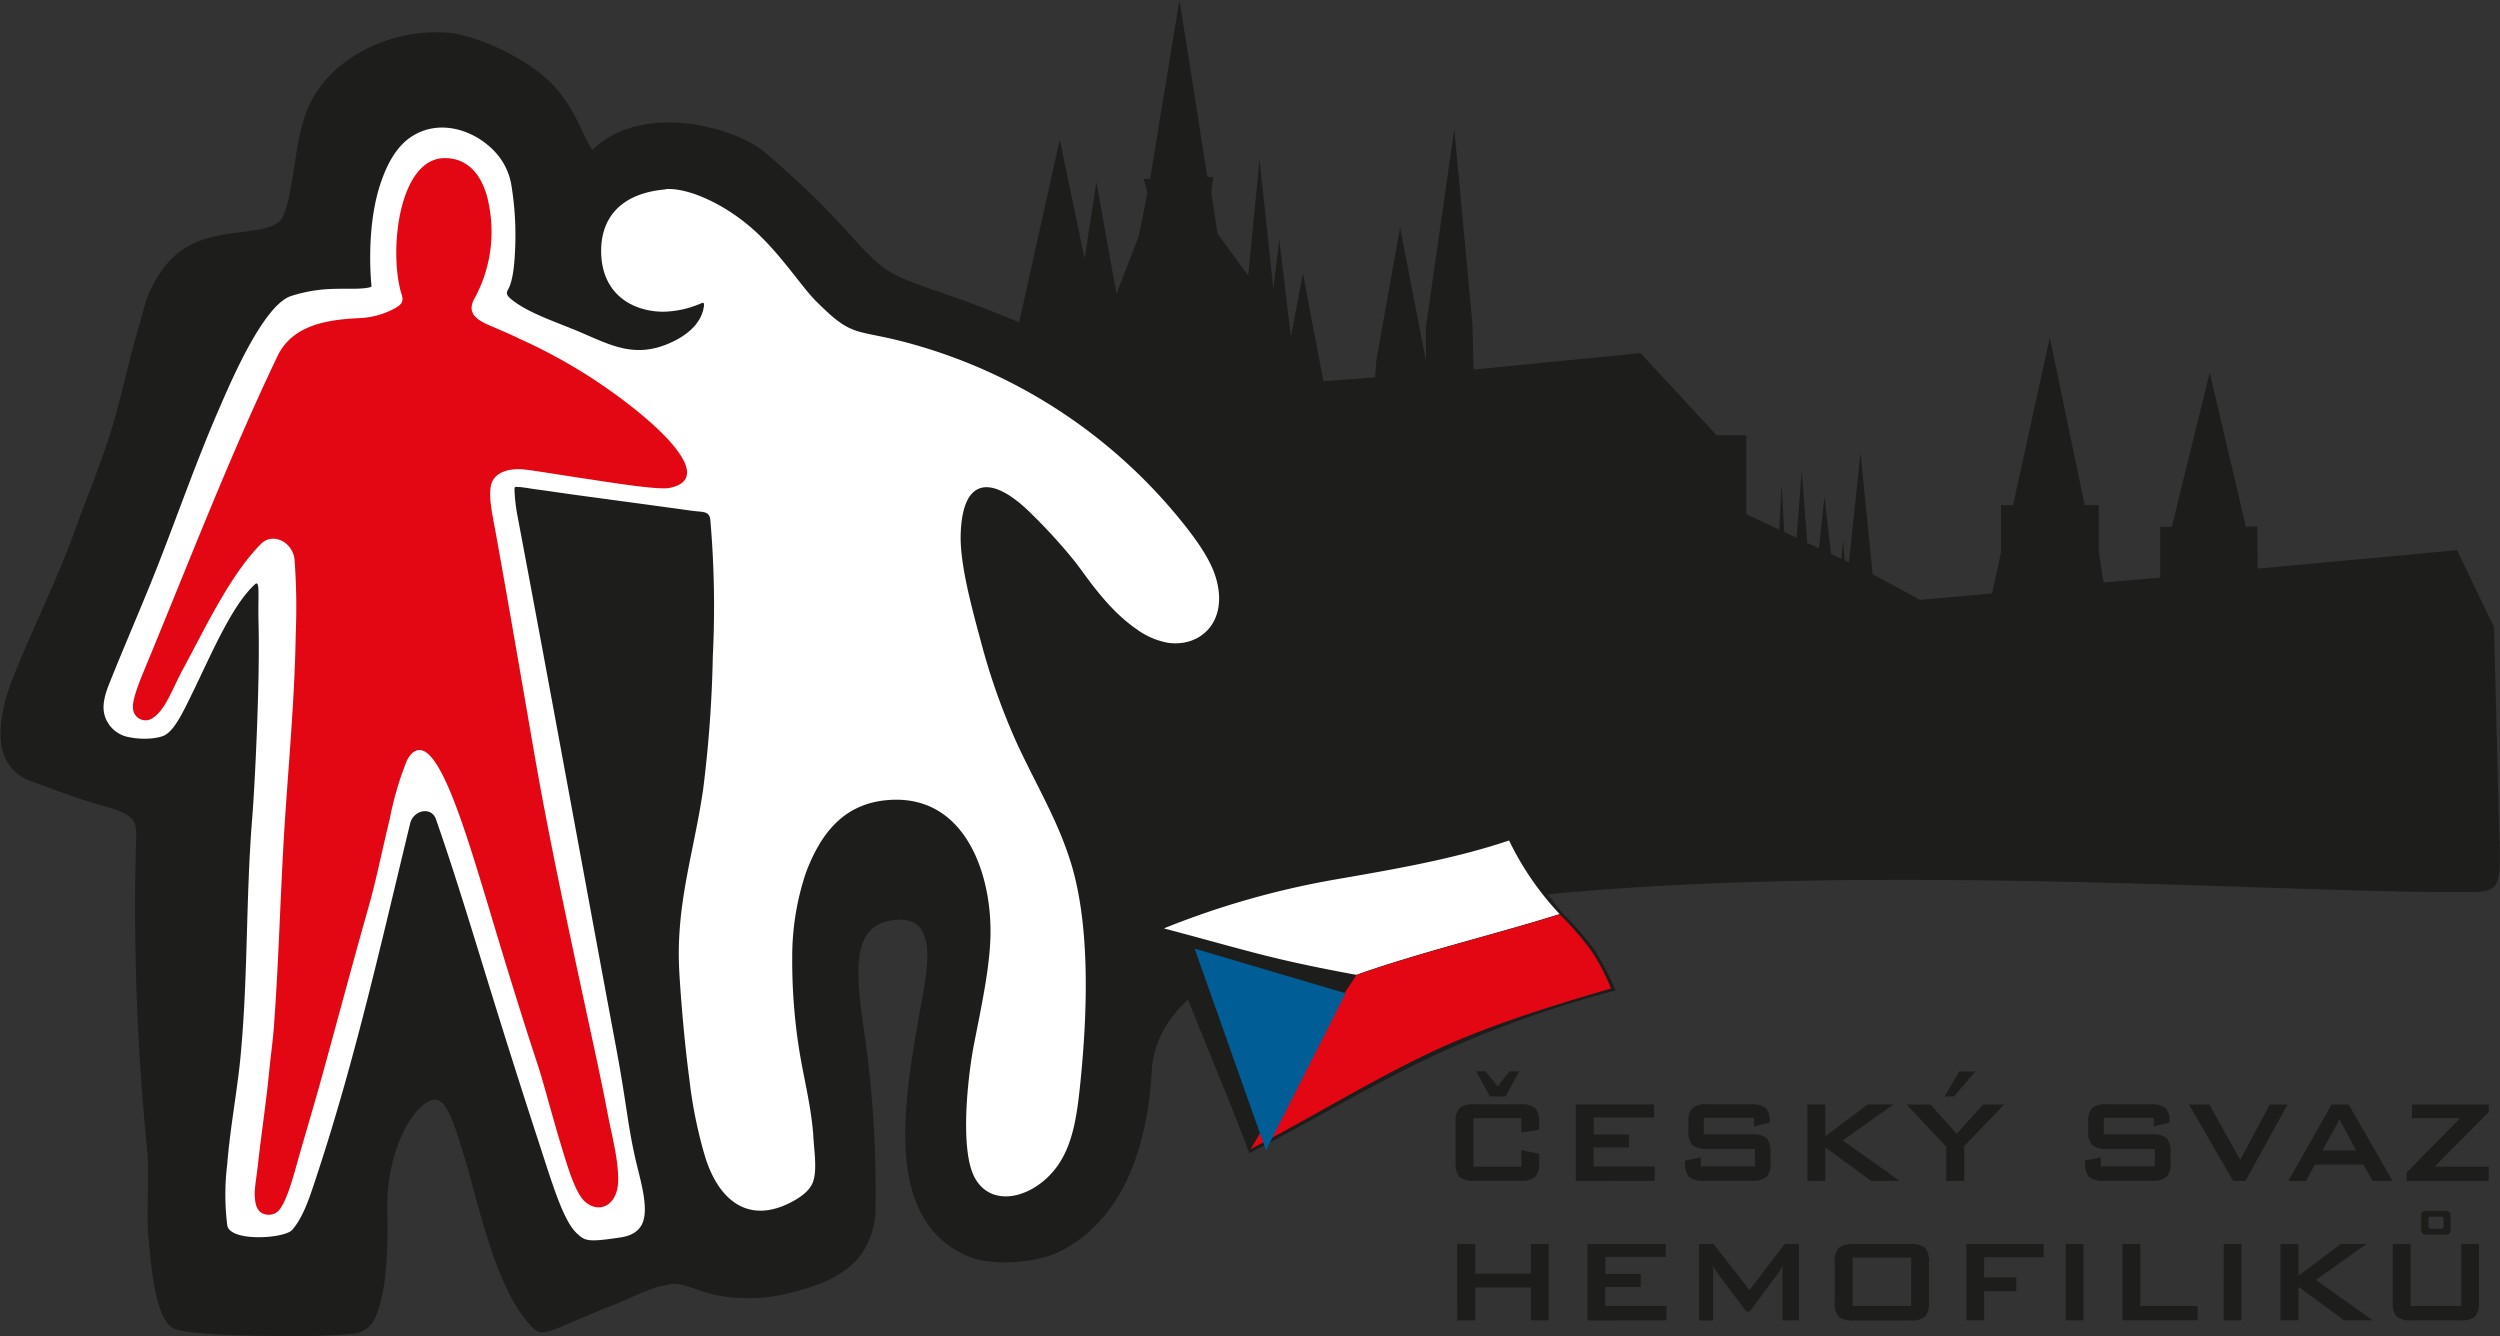 <svg xmlns="http://www.w3.org/2000/svg" viewBox="0 0 455.84 243.65">
    <rect x="0" y="0" width="455.84" height="243.65" fill="#333333" stroke="none"/>
    <defs>
        <style>.cls-1{fill:#1d1d1b;}.cls-1,.cls-2,.cls-3,.cls-4{fill-rule:evenodd;}.cls-2{fill:#fff;}.cls-3{fill:#e30613;}.cls-4{fill:#005d95;}</style>
    </defs>
    <g id="Vrstva_2">
        <g id="Page_1">
            <g id="Vrstva_1-2">
                <path class="cls-1" d="M139.72,28c3.35,2.91,7.83,6.86,11.88,11.12s7.66,8.87,11.17,10.74c3.21,1.71,7.58,3,12,4.59,3.9,1.39,7.84,3,11.06,4.32l7.4-33.33,4.53,21.72,2.15-14,3.66,20.39,4.08-10.52,1.57-7.91-.68-2.51h1.16L215.06,0l5.09,32.26,1.07,0-.38,2.82L222,42.59l5.59,7.67,2.07-21.18,2.52,23.56,1.08-9,1.88,15.71.24,2,2.19-11.52,3.09,16.3.65,3.38,9.42-.7.22-3.1,4.34-24.24L260,65.79v-6.2l5.17-36.06,3.32,35.7.19,8.15,30.45-3,13.89,15h5.4V93.75l6,2.83.44-8.32.47,8.75,2.25,1.06.94-12.24,1,13.16,2.14,1,1-9.48L333.86,101l1.92.9.27-3.48.29,3.74.78.37,2.12-19.93,2.21,22.1,8.63,4.67,13.13-1.17,1.64-7.49v-8.6h2.2l6.7-30.54,6.36,30.54h2.57v8.44l.86,5.67,10.35-.9V96.05H396l6.91-28.11,6.6,28.11,2.07-.08.08,7.71L448,100.32l6.74,14,1.06,41.05c.2,8-1.13,7.27-9,7.28-31.44.06-106.09-5.29-164.61.43,1,1.24,1.71,2.32,2.81,3.52a53.78,53.78,0,0,1,5.92,6.85,59.89,59.89,0,0,1,3.69,7.15A196.7,196.7,0,0,0,262.48,192c-11.65,5.35-22.52,12-34.61,18.25l-.11.06,0-.13c-3.51-9.41-7.46-18.59-11.13-27.92-3.81,3.52-6,7.45-6.57,12.14-.61,12.79-4.27,27.32-16.63,33.7-4.22,2.18-12.59,2.92-17.21.85-14.69-6.56-11.69-26.63-8.65-43.7,1.2-6.74,2.5-12.46.41-15.75-.87-1.36-2.48-1.93-4.43-1.79-8.14.56-7.8,8.23-5.91,20.93a197.6,197.6,0,0,1,2,30.89,15,15,0,0,1-2.62,9.22c-3.1,4.16-8.51,6-14.08,7.25a29.83,29.83,0,0,1-12.7.07c-3.38-.75-5.68-2.29-8.1-1.9-3.94.64-6.72,2.4-10.51,3.86-4.93,1.89-9.16,4-11.66,4.74-1.76.5-2.38-.16-3.45-1.34-6.5-7.21-9.36-22.64-12.26-31.84-2.09-6.63-3.32-10.19-6.16-8.74-1.82.94-4.51,4.13-6.12,9.63a31.71,31.71,0,0,0-1.36,8.88c0,3.65.53,14.87-2.19,20.86a4.83,4.83,0,0,1-4.29,3,137.73,137.73,0,0,1-14.54.37c-7.16-.09-14.56-.35-17.52-1.19-4-1.14-4.59-13-5-16.65s.16-11.77-.23-15.88a443.61,443.61,0,0,1-2.06-56.13c.08-2.31.1-3.3-.58-4.21-1-1.33-3.18-2-5.84-2.72-3.74-1-10.44-3.52-12.59-4.35a8,8,0,0,1-5.42-6c-.9-4.43.85-9.94,1.82-12.4,3.61-9.16,7.92-17.66,11.18-26.52C16,90.1,19.1,83.1,21.28,75,22.64,69.94,23.77,64.9,25,60.65c1.32-4.68,1.66-6.14,2.26-7.42,2.52-5.3,5.58-8.71,11.91-10.13C44.2,42,49,42.25,51,40.31c1.17-1.11,1.94-5.18,2.59-9.47,1.08-7.12,1.79-11.7,5.92-16.41S71.66,5.36,81.31,5.94c5.8.35,15.52,5.13,19.62,9.65s4.81,8.13,7.07,11.76c9-8.8,26-4.34,31.72.63ZM439.54,226.81v11.32h9.24V226.81H452v10.65a3.64,3.64,0,0,1-.71,2.6,4,4,0,0,1-2.75.69h-8.8a4,4,0,0,1-2.73-.69,3.59,3.59,0,0,1-.72-2.6V226.81Zm-23.72,13.94V226.81h3.27v5.82l7.73-5.82h4.69l-9.23,6.57,10.37,7.37h-5.21l-8.35-6.13v6.13Zm-10.36,0V226.81h3.24v13.94Zm-18.45,0V226.81h3.25v11.32h10.45v2.62Zm-10.36,0V226.81h3.25v13.94Zm-18.11,0V226.81h14.09v2.44H361.78v3.67h5.87v2.54h-5.87v5.29Zm-20.75-2.62h10.69v-8.82H337.79v8.82Zm-3.25-8a3.61,3.61,0,0,1,.72-2.6,4,4,0,0,1,2.74-.7h10.25a4,4,0,0,1,2.75.7,3.66,3.66,0,0,1,.71,2.6v7.35a3.64,3.64,0,0,1-.71,2.6,4,4,0,0,1-2.75.69H338a4,4,0,0,1-2.74-.69,3.59,3.59,0,0,1-.72-2.6v-7.35Zm-24.73,10.64V226.81h2.62l6.57,8.43,6.42-8.43H328v13.94h-3v-8.61q0-.25,0-.63c0-.26.06-.54.09-.86-.18.36-.33.66-.46.89a4.82,4.82,0,0,1-.36.57l-5.23,7h-.65l-5.25-7c-.19-.27-.36-.52-.49-.75a4.79,4.79,0,0,1-.34-.68c0,.29,0,.56.06.79s0,.47,0,.69v8.61Zm-20.35,0V226.81h14.27v2.37h-11v3.12h6.44v2.37H292.7v3.46h11.16v2.62Zm-23.76,0V226.81H269v5.41h10.12v-5.41h3.27v13.94h-3.27v-6H269v6Zm173.11-25.44v-1.52l9.74-9.92h-8.76v-2.49h14v1.38l-9.88,9.93h9.88v2.62Zm-21.57,0,7.89-13.93h3.12l8,13.93H432.6l-1.67-3H422.1l-1.62,3Zm6.24-5.56h6.1l-3-5.67-3.1,5.67Zm-16.29,5.56-8.06-13.93h3.71l5.64,10.07,5.38-10.07h3.23l-7.66,13.93Zm-14.48-11.5h-9.12v3h8.68a4.08,4.08,0,0,1,2.77.69,3.64,3.64,0,0,1,.72,2.61V212a3.58,3.58,0,0,1-.72,2.59,4,4,0,0,1-2.77.7h-8.6a4,4,0,0,1-2.76-.7,3.58,3.58,0,0,1-.72-2.59v-.39l2.86-.59v1.65h9.85v-3.18h-8.69a3.94,3.94,0,0,1-2.74-.7,3.59,3.59,0,0,1-.72-2.6v-1.54a3.61,3.61,0,0,1,.72-2.6,4,4,0,0,1,2.74-.69h7.91a4.1,4.1,0,0,1,2.71.67,3.11,3.11,0,0,1,.74,2.39v.28l-2.86.68v-1.59Zm-38.15-3.91,2.69-4.56h2.92l-3.89,4.56Zm.31,15.41v-6.24l-7.23-7.69H352l4.78,5.35,4.8-5.35h3.82L358.14,209v6.31Zm-25.32,0V201.38h3.27v5.81l7.72-5.81h4.7L336,207.94l10.36,7.37h-5.21l-8.34-6.13v6.13Zm-9.77-11.5h-9.12v3h8.68a4,4,0,0,1,2.76.69,3.64,3.64,0,0,1,.72,2.61V212a3.58,3.58,0,0,1-.72,2.59,4,4,0,0,1-2.76.7h-8.6a4,4,0,0,1-2.77-.7,3.58,3.58,0,0,1-.72-2.59v-.39l2.87-.59v1.65H320v-3.18h-8.68a4,4,0,0,1-2.75-.7,3.64,3.64,0,0,1-.71-2.6v-1.54a3.66,3.66,0,0,1,.71-2.6,4,4,0,0,1,2.75-.69h7.9a4.09,4.09,0,0,1,2.71.67,3.11,3.11,0,0,1,.75,2.39v.28l-2.86.68v-1.59Zm-32.46,11.5V201.38h14.27v2.37h-11v3.11H297v2.37h-6.43v3.46h11.15v2.62Zm-9.92-11.44h-8.74v8.82h8.74v-3l3.24.67V212a3.59,3.59,0,0,1-.72,2.6,4,4,0,0,1-2.74.69h-8.31a4,4,0,0,1-2.75-.69,3.64,3.64,0,0,1-.71-2.6v-7.35a3.66,3.66,0,0,1,.71-2.6,4,4,0,0,1,2.75-.69h8.31a4,4,0,0,1,2.74.69,3.61,3.61,0,0,1,.72,2.6V206l-3.24.52v-2.64Zm-8.24-8.56h1.7l2.21,2.76,2.19-2.76H277l-2.48,4.59h-2.87l-2.48-4.59Zm172.31,26.48a1.1,1.1,0,0,1,.23-.82,1.19,1.19,0,0,1,.85-.22h3.21a1.21,1.21,0,0,1,.85.22,1.15,1.15,0,0,1,.23.82v2.29a1.1,1.1,0,0,1-.23.81,1.21,1.21,0,0,1-.85.22h-3.21a1.19,1.19,0,0,1-.85-.22,1.06,1.06,0,0,1-.23-.81v-2.29Zm1.31.56a.55.55,0,0,1,.12-.42.6.6,0,0,1,.44-.11H445a.61.61,0,0,1,.44.11.56.56,0,0,1,.11.42v1.17a.55.55,0,0,1-.11.41.61.61,0,0,1-.44.11h-1.63a.6.6,0,0,1-.44-.11.54.54,0,0,1-.12-.41v-1.17Z"/>
                <path class="cls-2" d="M121.31,34.49c4-.33,10.53,2.56,15.72,7.07s9,10.61,11.81,13.4c6.14,6.13,6.71,5.16,14.53,7a96.35,96.35,0,0,1,51.78,32.74c3,3.69,5.67,7.38,6.65,11,2.1,7.68-2.9,12.39-8.92,11.49a13.89,13.89,0,0,1-5.68-2.5c-5.39-3.7-9.26-9.84-11.16-12.24a100,100,0,0,0-8-8.79c-6.77-6.76-12.49-7.16-12.87,3.62-.17,5,1.57,11.95,3.65,19.56a118,118,0,0,0,6.74,19c3.67,7.87,7.67,14.36,10,22.48,2.82,10,3,23.69,1.42,39.18-.6,5.8-1.33,11.8-4.87,16-4.25,5.08-11.5,6.75-14.44,1.12-2.7-5.17-1.18-18.55-.09-24.14,1.29-6.63,2.78-13.48,3-19.27.44-11.28-4.32-26.32-18.45-25.35-8.21.57-12.42,6-15.16,13.2a48.2,48.2,0,0,0-2.52,15.55,104.12,104.12,0,0,0,1.28,16.87c.88,5.41,2.27,10.61,2.59,16,.15,2.55.68,5.84-.07,8-.46,1.3-1.64,2.41-3.48,3.45-7.93,4.45-13.6.34-16.2-8a82.65,82.65,0,0,1-2.88-14.2c-1.1-8.2-1.83-18.43-1.9-21.16-.31-11.47,2.77-20.4,4.41-31.58a226.42,226.42,0,0,0,1.77-24.3,183.54,183.54,0,0,0-.45-24.89c-.17-1.69-1.38-1.39-3.43-1.68-6.65-.92-13.93-1.9-20.88-2.84-2.41-.33-5.09-.74-7.64-1.08-1.13-.15-2.21-.38-3.28-.42-.41,0-.52-.12-.46,1a32.15,32.15,0,0,0,.55,4.41c6.12,32.43,12,64.91,18.06,97.36,1.9,10.27,2,13.72,3.57,20.4.82,3.43,2.27,8.27,1.17,11-.54,1.32-1.73,2.33-4,2.67-6.13.93-6.5.64-8-.74-2.49-2.29-4.5-9.14-6.87-16.39-3.11-9.49-6.14-19.15-7.45-23.35-3.68-11.79-7.53-24.83-11.38-35.79-.82-2.35-4.1-1.65-4.69.78C69.61,171.5,64.8,193,57.88,214c-1.28,3.88-2.46,7.8-4.6,10.25-1.39,1.6-11.32,2.25-11.84-.82a45.38,45.38,0,0,1,0-11.23c.56-7.1,2-14.1,2.56-21.14,1.22-13.95.85-28.11,2-42.05.45-5.59,1.42-24.7,1.14-35.37-.13-4.85.31-7.92-.61-7.14-4.08,3.67-7.78,12.25-11,18.94-2,4.09-3.53,7.47-5.4,8.57-.9.53-3.59,1-6.5.42a5.63,5.63,0,0,1-4.33-3.37c-.84-1.91-.29-4.08.54-6.19,3-7.56,6.26-14.89,9.22-22.49,3.58-9.18,6.88-18.62,10.81-27.65C42,69.82,47.93,55.77,53,54a27.26,27.26,0,0,1,8-1.33c2.35-.08,4.85.13,6.53-.31.26-.08.2-.21.19-.38-.23-2.42-.8-11.34,1.73-18.72,1.07-3.11,2.6-6.14,5.09-8,5.17-3.81,11.85-1.71,15.69,2.4a11.66,11.66,0,0,1,3.07,6.48A56.16,56.16,0,0,1,93.94,45c-.12,3.3-.42,6.33-1.37,7.92-.38.64,0,1.13.76,1.73,2.77,2.22,7,3.69,11.26,5.41,6.11,2.49,10.68,5.49,17.45,2.53,2.44-1.06,5.92-3.18,6.33-6.93,0-.51-.15-.51-.52-.35a18.27,18.27,0,0,1-7,1.53c-5.88-.08-11.24-3.49-11.24-11.1,0-6.17,3.76-10.53,11.73-11.2Zm91,134.75a154.4,154.4,0,0,1,31-8.85c10.92-1.89,21.82-3.76,31.85-7.14a53.49,53.49,0,0,0,9.3,13.5l0,0-.08-.08c-10.93,3.42-22.12,6.14-33,9.69-1.36.44-2.72.91-4.07,1.39h0c-6.18-1.14-12.26-2.38-18.14-3.91s-11.37-3.1-16.86-4.53a.42.42,0,0,0,0-.1Z"/>
                <path class="cls-3" d="M72.38,56a14.63,14.63,0,0,1-6.86,2c-5.64.28-12.16,1.16-14.92,6.93-8.79,18.39-16.19,37.68-24,56.53-1.59,3.82-2.5,6.31-2.35,7.73A2.29,2.29,0,0,0,28,130.81c2.24-1.55,3.49-5.33,5.33-8.74,4.07-7.5,8.65-17.29,14.28-22.92,2.11-2.11,5.7-.36,6.09,2.8a117.41,117.41,0,0,1,.22,13.72c-.15,10.31-1.09,21.16-1.85,32.13-.91,13.17-1.16,26.4-2.14,39.57-.2,2.58-.56,5.07-.81,7.6-.54,5.7-1.54,12.36-2,16.59s-.87,5.45-.58,7.47c.22,1.55,1,2.44,2.42,2.46a2.39,2.39,0,0,0,2.05-1c1.51-2,2.6-6.47,3.69-10.26,1.51-5.27,1.71-5.84,3.37-11.67s6-22.15,9.17-33.31c.66-2.32,1.25-4.79,1.83-7.3.66-2.86,1.29-5.78,2-8.65a58.13,58.13,0,0,1,3.07-10.5c1-2.14,2.54-2.74,4.17-1.1,3.49,3.49,7.23,15.94,10.69,27.38C91.8,174.5,95.5,186.5,98,194c1,3,2.57,9.09,4.31,14.85,1.31,4.32,2.64,8.68,4.29,10.19,2.62,2.4,6,.75,6.11-3.63.09-3.63-1-7.8-1.73-11.42-.79-4.19-1.66-8.37-2.56-12.53-2.76-12.87-7.72-35.36-10.65-52.1-1.53-8.72-4.85-28.22-7.41-42.37-.58-3.16-1.23-6-.89-8.23.38-2.47,3-3.47,6.13-3.15,1.64.16,6.6,1,12.08,1.81,6,.92,12.59,1.92,14.44,1.54,9.13-1.88-3.35-13-14.72-20.34a100.39,100.39,0,0,0-12.55-6.79c-1-.51-2.77-1.28-4.44-2-2.26-1-5.6-2.06-4-5.21a25.34,25.34,0,0,0,2.84-16.71c-.78-5-3.25-9-8-9.08-8.17-.18-10.28,15.56-8.3,23.86.34,1.41,1,2.29-.49,3.24ZM228,209.54c10.66-5.55,21-11.9,31.63-17.06s22.26-8.78,34.11-12.24a36.24,36.24,0,0,0-3.76-7.13,59.31,59.31,0,0,0-5.58-6.4c-10.93,3.42-22.12,6.14-33,9.69-1.36.44-2.72.91-4.07,1.39q-4.6,6.83-9.32,14.78c-3.26,5.54-6.59,11.25-10,17Z"/>
                <polygon class="cls-4" points="230.83 209.74 245.36 181.11 217.82 172.97 230.83 209.74 230.83 209.74"/>
            </g>
        </g>
    </g>
</svg>
